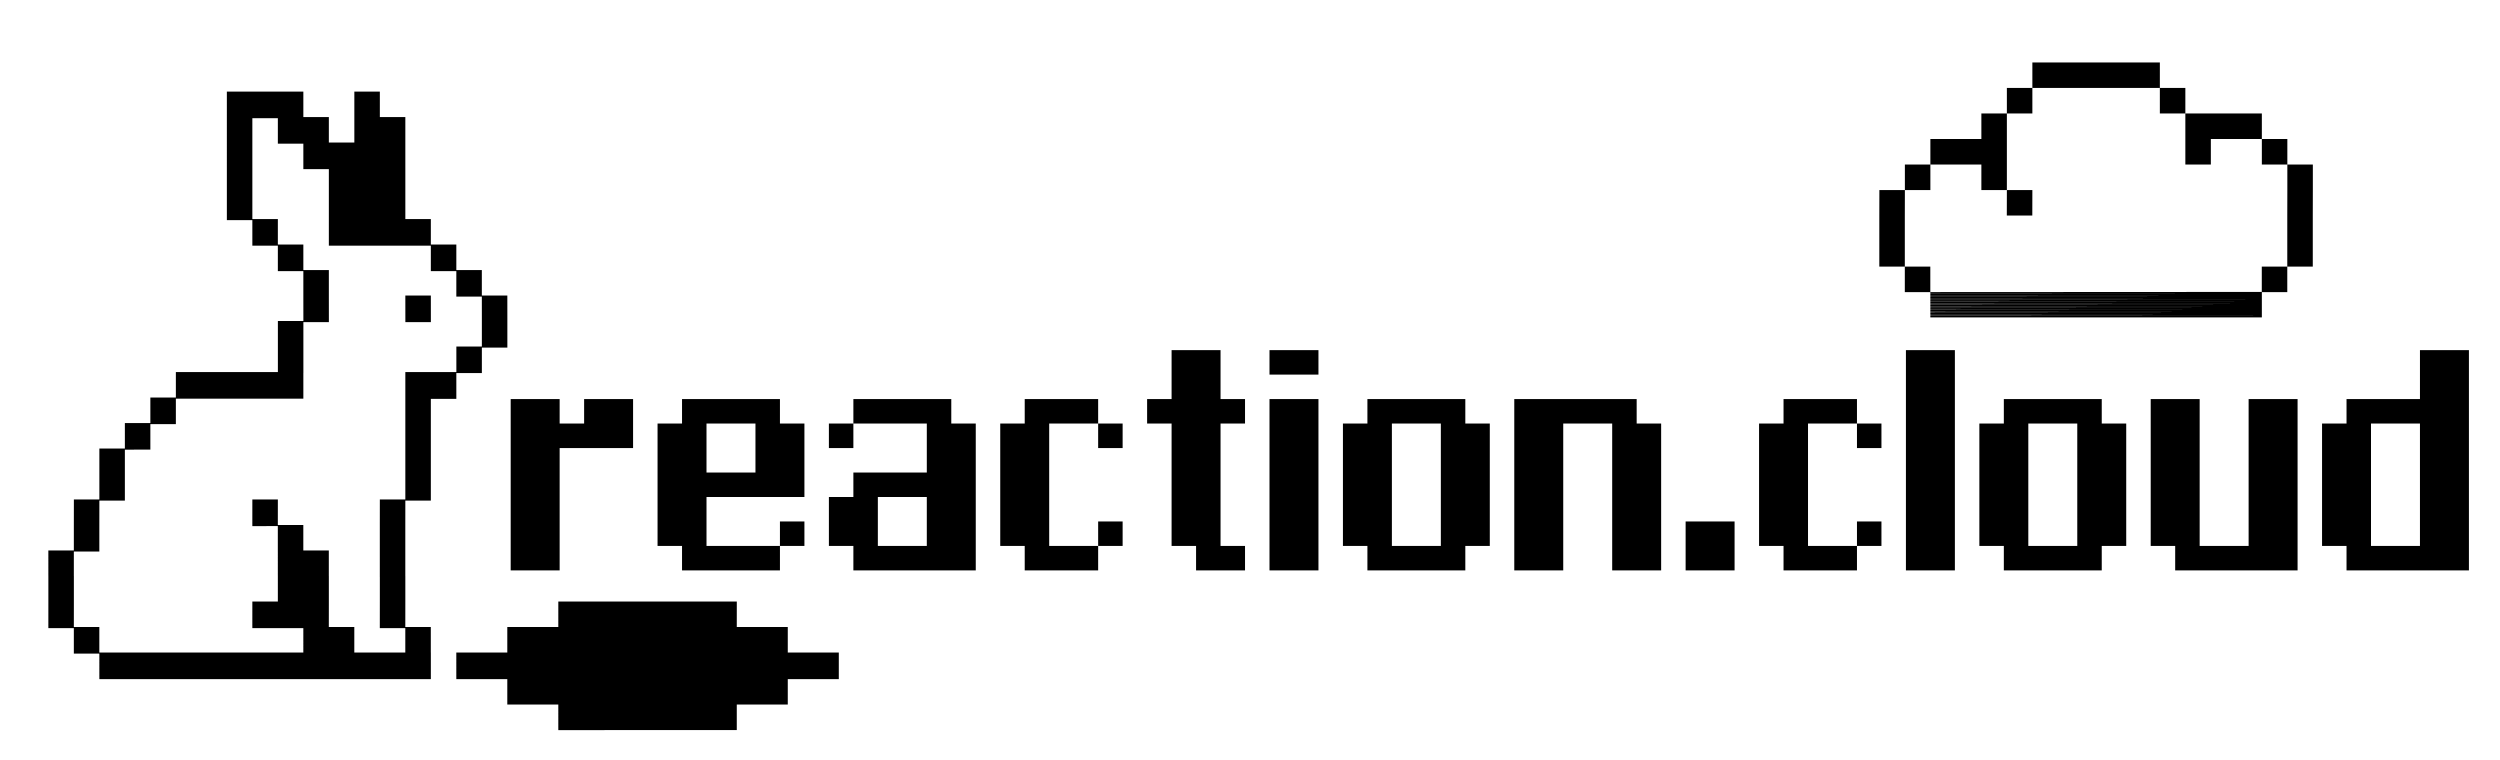 <svg xmlns="http://www.w3.org/2000/svg" width="766" height="233"><path d="M622.717 19.133h39.063v.488h-39.063zm0 .488h39.063v.489h-39.063zm0 .489h39.063v.488h-39.063zm0 .488h39.063v.488h-39.063zm0 .488h39.063v.488h-39.063zm0 .488h39.063v.489h-39.063zm0 .489h39.063v.488h-39.063zm0 .488h39.063v.488h-39.063zm0 .488h39.063v.489h-39.063zm0 .489h39.063v.488h-39.063zm0 .488h39.063v.488h-39.063zm0 .488h39.063v.488h-39.063zm0 .488h39.063v.489h-39.063zm0 .489h39.063v.488h-39.063zm0 .488h39.063v.488h-39.063zm0 .488h39.063v.489h-39.063zm-7.812.489h7.812v.488h-7.812zm46.875 0h7.812v.488h-7.812zm-46.875.488h7.812v.488h-7.812zm46.875 0h7.812v.488h-7.812zm-46.875.488h7.812v.488h-7.812zm46.875 0h7.812v.488h-7.812zm-46.875.488h7.812v.489h-7.812zm46.875 0h7.812v.489h-7.812zm-46.875.489h7.812v.488h-7.812zm46.875 0h7.812v.488h-7.812zm-46.875.488h7.812v.488h-7.812zm46.875 0h7.812v.488h-7.812zm-46.875.488h7.812v.489h-7.812zm46.875 0h7.812v.489h-7.812zm-46.875.489h7.812v.488h-7.812zm46.875 0h7.812v.488h-7.812zm-46.875.488h7.812v.488h-7.812zm46.875 0h7.812v.488h-7.812zm-46.875.488h7.812v.488h-7.812zm46.875 0h7.812v.488h-7.812zm-46.875.488h7.812v.489h-7.812zm46.875 0h7.812v.489h-7.812zm-46.875.489h7.812v.488h-7.812zm46.875 0h7.812v.488h-7.812zm-46.875.488h7.812v.488h-7.812zm46.875 0h7.812v.488h-7.812zm-46.875.488h7.812v.489h-7.812zm46.875 0h7.812v.489h-7.812zm-46.875.489h7.812v.488h-7.812zm46.875 0h7.812v.488h-7.812zm-46.875.488h7.812v.488h-7.812zm46.875 0h7.812v.488h-7.812zm-54.688.488h7.813v.488h-7.813zm62.5 0h23.438v.488h-23.438zm-62.5.488h7.813v.489h-7.813zm62.5 0h23.438v.489h-23.438zm-62.5.489h7.813v.488h-7.813zm62.5 0h23.438v.488h-23.438zm-62.5.488h7.813v.488h-7.813zm62.5 0h23.438v.488h-23.438zm-62.5.488h7.813v.488h-7.813zm62.5 0h23.438v.488h-23.438zm-62.5.488h7.813v.489h-7.813zm62.5 0h23.438v.489h-23.438zm-62.5.489h7.813v.488h-7.813zm62.5 0h23.438v.488h-23.438zm-62.5.488h7.813v.488h-7.813zm62.5 0h23.438v.488h-23.438zm-62.5.488h7.813v.489h-7.813zm62.5 0h23.438v.489h-23.438zm-62.5.489h7.813v.488h-7.813zm62.5 0h23.438v.488h-23.438zm-62.5.488h7.813v.488h-7.813zm62.5 0h23.438v.488h-23.438zm-62.5.488h7.813v.488h-7.813zm62.5 0h23.438v.488h-23.438zm-62.5.488h7.813v.489h-7.813zm62.5 0h23.438v.489h-23.438zm-62.5.489h7.813v.488h-7.813zm62.5 0h23.438v.488h-23.438zm-62.5.488h7.813v.488h-7.813zm62.5 0h23.438v.488h-23.438zm-62.5.488h7.813v.489h-7.813zm62.5 0h23.438v.489h-23.438zm-78.125.489h23.438v.488h-23.438zm78.125 0h7.813v.488h-7.813zm23.438 0h7.812v.488h-7.812zm-101.563.488h23.438v.488h-23.438zm78.125 0h7.813v.488h-7.813zm23.438 0h7.812v.488h-7.812zm-101.563.488h23.438v.488h-23.438zm78.125 0h7.813v.488h-7.813zm23.438 0h7.812v.488h-7.812zm-101.563.488h23.438v.489h-23.438zm78.125 0h7.813v.489h-7.813zm23.438 0h7.812v.489h-7.812zm-101.563.489h23.438v.488h-23.438zm78.125 0h7.813v.488h-7.813zm23.438 0h7.812v.488h-7.812zm-101.563.488h23.438v.488h-23.438zm78.125 0h7.813v.488h-7.813zm23.438 0h7.812v.488h-7.812zm-101.563.488h23.438v.489h-23.438zm78.125 0h7.813v.489h-7.813zm23.438 0h7.812v.489h-7.812zm-101.563.489h23.438v.488h-23.438zm78.125 0h7.813v.488h-7.813zm23.438 0h7.812v.488h-7.812zm-101.563.488h23.438v.488h-23.438zm78.125 0h7.813v.488h-7.813zm23.438 0h7.812v.488h-7.812zm-101.563.488h23.438v.488h-23.438zm78.125 0h7.813v.488h-7.813zm23.438 0h7.812v.488h-7.812zm-101.563.488h23.438v.489h-23.438zm78.125 0h7.813v.489h-7.813zm23.438 0h7.812v.489h-7.812zm-101.563.489h23.438v.488h-23.438zm78.125 0h7.813v.488h-7.813zm23.438 0h7.812v.488h-7.812zm-101.563.488h23.438v.488h-23.438zm78.125 0h7.813v.488h-7.813zm23.438 0h7.812v.488h-7.812zm-101.563.488h23.438v.489h-23.438zm78.125 0h7.813v.489h-7.813zm23.438 0h7.812v.489h-7.812zm-101.563.489h23.438v.488h-23.438zm78.125 0h7.813v.488h-7.813zm23.438 0h7.812v.488h-7.812zm-101.563.488h23.438v.488h-23.438zm78.125 0h7.813v.488h-7.813zm23.438 0h7.812v.488h-7.812zm-109.375.488h7.812v.488h-7.812zm23.437 0h7.813v.488h-7.813zm93.75 0h7.813v.488h-7.813zm-117.187.488h7.812v.489h-7.812zm23.437 0h7.813v.489h-7.813zm93.75 0h7.813v.489h-7.813zm-117.187.489h7.812v.488h-7.812zm23.437 0h7.813v.488h-7.813zm93.75 0h7.813v.488h-7.813zm-117.187.488h7.812v.488h-7.812zm23.437 0h7.813v.488h-7.813zm93.75 0h7.813v.488h-7.813zm-117.187.488h7.812v.489h-7.812zm23.437 0h7.813v.489h-7.813zm93.75 0h7.813v.489h-7.813zm-117.187.489h7.812v.488h-7.812zm23.437 0h7.813v.488h-7.813zm93.75 0h7.813v.488h-7.813zm-117.187.488h7.812v.488h-7.812zm23.437 0h7.813v.488h-7.813zm93.75 0h7.813v.488h-7.813zm-117.187.488h7.812v.488h-7.812zm23.437 0h7.813v.488h-7.813zm93.75 0h7.813v.488h-7.813zm-117.187.488h7.812v.489h-7.812zm23.437 0h7.813v.489h-7.813zm93.75 0h7.813v.489h-7.813zm-117.187.489h7.812v.488h-7.812zm23.437 0h7.813v.488h-7.813zm93.75 0h7.813v.488h-7.813zm-117.187.488h7.812v.488h-7.812zm23.437 0h7.813v.488h-7.813zm93.75 0h7.813v.488h-7.813zm-117.187.488h7.812v.488h-7.812zm23.437 0h7.813v.488h-7.813zm93.75 0h7.813v.488h-7.813zm-117.187.488h7.812v.489h-7.812zm23.437 0h7.813v.489h-7.813zm93.75 0h7.813v.489h-7.813zm-117.187.489h7.812v.488h-7.812zm23.437 0h7.813v.488h-7.813zm93.75 0h7.813v.488h-7.813zm-117.187.488h7.812v.488h-7.812zm23.437 0h7.813v.488h-7.813zm93.75 0h7.813v.488h-7.813zm-117.187.488h7.812v.489h-7.812zm23.437 0h7.813v.489h-7.813zm93.75 0h7.813v.489h-7.813zm-125 .489h7.813v.488h-7.813zm39.063 0h7.812v.488h-7.812zm85.937 0h7.813v.488h-7.813zm-125 .488h7.813v.488h-7.813zm39.063 0h7.812v.488h-7.812zm85.937 0h7.813v.488h-7.813zm-125 .488h7.813v.488h-7.813zm39.063 0h7.812v.488h-7.812zm85.937 0h7.813v.488h-7.813zm-125 .488h7.813v.489h-7.813zm39.063 0h7.812v.489h-7.812zm85.937 0h7.813v.489h-7.813zm-125 .489h7.813v.488h-7.813zm39.063 0h7.812v.488h-7.812zm85.937 0h7.813v.488h-7.813zm-125 .488h7.813v.488h-7.813zm39.063 0h7.812v.488h-7.812zm85.937 0h7.813v.488h-7.813zm-125 .488h7.813v.489h-7.813zm39.063 0h7.812v.489h-7.812zm85.937 0h7.813v.489h-7.813zm-125 .489h7.813v.488h-7.813zm39.063 0h7.812v.488h-7.812zm85.937 0h7.813v.488h-7.813zm-125 .488h7.813v.488h-7.813zm39.063 0h7.812v.488h-7.812zm85.937 0h7.813v.488h-7.813zm-125 .488h7.813v.488h-7.813zm39.063 0h7.812v.488h-7.812zm85.937 0h7.813v.488h-7.813zm-125 .488h7.813v.489h-7.813zm39.063 0h7.812v.489h-7.812zm85.937 0h7.813v.489h-7.813zm-125 .489h7.813v.488h-7.813zm39.063 0h7.812v.488h-7.812zm85.937 0h7.813v.488h-7.813zm-125 .488h7.813v.488h-7.813zm39.063 0h7.812v.488h-7.812zm85.937 0h7.813v.488h-7.813zm-125 .488h7.813v.489h-7.813zm39.063 0h7.812v.489h-7.812zm85.937 0h7.813v.489h-7.813zm-125 .489h7.813v.488h-7.813zm39.063 0h7.812v.488h-7.812zm85.937 0h7.813v.488h-7.813zm-125 .488h7.813v.488h-7.813zm39.063 0h7.812v.488h-7.812zm85.937 0h7.813v.488h-7.813zm-125 .488h7.813v.488h-7.813zm125 0h7.813v.488h-7.813zm-125 .488h7.813v.489h-7.813zm125 0h7.813v.489h-7.813zm-125 .489h7.813v.488h-7.813zm125 0h7.813v.488h-7.813zm-125 .488h7.813v.488h-7.813zm125 0h7.813v.488h-7.813zm-125 .488h7.813v.489h-7.813zm125 0h7.813v.489h-7.813zm-125 .489h7.813v.488h-7.813zm125 0h7.813v.488h-7.813zm-125 .488h7.813v.488h-7.813zm125 0h7.813v.488h-7.813zm-125 .488h7.813v.488h-7.813zm125 0h7.813v.488h-7.813zm-125 .488h7.813v.489h-7.813zm125 0h7.813v.489h-7.813zm-125 .489h7.813v.488h-7.813zm125 0h7.813v.488h-7.813zm-125 .488h7.813v.488h-7.813zm125 0h7.813v.488h-7.813zm-125 .488h7.813v.488h-7.813zm125 0h7.813v.488h-7.813zm-125 .488h7.813v.489h-7.813zm125 0h7.813v.489h-7.813zm-125 .489h7.813v.488h-7.813zm125 0h7.813v.488h-7.813zm-125 .488h7.813v.488h-7.813zm125 0h7.813v.488h-7.813zm-125 .488h7.813v.489h-7.813zm125 0h7.813v.489h-7.813zm-125 .489h7.813v.488h-7.813zm125 0h7.813v.488h-7.813zm-125 .488h7.813v.488h-7.813zm125 0h7.813v.488h-7.813zm-125 .488h7.813v.488h-7.813zm125 0h7.813v.488h-7.813zm-125 .488h7.813v.489h-7.813zm125 0h7.813v.489h-7.813zm-125 .489h7.813v.488h-7.813zm125 0h7.813v.488h-7.813zm-125 .488h7.813v.488h-7.813zm125 0h7.813v.488h-7.813zm-125 .488h7.813v.489h-7.813zm125 0h7.813v.489h-7.813zm-125 .489h7.813v.488h-7.813zm125 0h7.813v.488h-7.813zm-125 .488h7.813v.488h-7.813zm125 0h7.813v.488h-7.813zm-125 .488h7.813v.488h-7.813zm125 0h7.813v.488h-7.813zm-125 .488h7.813v.489h-7.813zm125 0h7.813v.489h-7.813zm-125 .489h7.813v.488h-7.813zm125 0h7.813v.488h-7.813zm-125 .488h7.813v.488h-7.813zm125 0h7.813v.488h-7.813zm-125 .488h7.813v.489h-7.813zm125 0h7.813v.489h-7.813zm-125 .489h7.813v.488h-7.813zm125 0h7.813v.488h-7.813zm-125 .488h7.813v.488h-7.813zm125 0h7.813v.488h-7.813zm-117.187.488h7.812v.488h-7.812zm109.375 0h7.812v.488h-7.812zm-109.375.488h7.812v.489h-7.812zm109.375 0h7.812v.489h-7.812zm-109.375.489h7.812v.488h-7.812zm109.375 0h7.812v.488h-7.812zm-109.375.488h7.812v.488h-7.812zm109.375 0h7.812v.488h-7.812zm-109.375.488h7.812v.489h-7.812zm109.375 0h7.812v.489h-7.812zm-109.375.489h7.812v.488h-7.812zm109.375 0h7.812v.488h-7.812zm-109.375.488h7.812v.488h-7.812zm109.375 0h7.812v.488h-7.812zm-109.375.488h7.812v.488h-7.812zm109.375 0h7.812v.488h-7.812zm-109.375.488h7.812v.489h-7.812zm109.375 0h7.812v.489h-7.812zm-109.375.489h7.812v.488h-7.812zm109.375 0h7.812v.488h-7.812zm-109.375.488h7.812v.488h-7.812zm109.375 0h7.812v.488h-7.812zm-109.375.488h7.812v.488h-7.812zm109.375 0h7.812v.488h-7.812zm-109.375.488h7.812v.489h-7.812zm109.375 0h7.812v.489h-7.812zm-109.375.489h7.812v.488h-7.812zm109.375 0h7.812v.488h-7.812zm-109.375.488h7.812v.488h-7.812zm109.375 0h7.812v.488h-7.812zm-109.375.488h7.812v.489h-7.812zm109.375 0h7.812v.489h-7.812zm-101.563.489H693.03v.488H591.467zm0 .488H693.03v.488H591.467zm0 .488H693.03v.488H591.467zm0 .488H693.03v.489H591.467zm0 .489H693.03v.488H591.467zm0 .488H693.03v.488H591.467zm0 .488H693.03v.489H591.467zm0 .489H693.03v.488H591.467zm0 .488H693.03v.488H591.467zm0 .488H693.03v.488H591.467zm0 .488H693.03v.489H591.467zm0 .489H693.03v.488H591.467zm0 .488H693.03v.488H591.467zm0 .488H693.03v.489H591.467zm0 .489H693.03v.488H591.467zm0 .488H693.03v.488H591.467zM163.974 174.777h-7.5v-52.5h15v7.5h7.5v-7.5h15v15h-22.5v37.5zm67.5-7.5h7.5v7.5h-30v-7.5h-7.5v-37.5h7.5v-7.5h30v7.5h7.5v22.5h-30v15h7.5zm7.5 0v-7.5h7.5v7.5zm-15-22.5h7.5v-15h-15v15zm30-7.5v-7.5h7.5v7.5zm37.5 37.5h-30v-7.5h-7.5v-15h7.5v-7.5h22.5v-15h-22.5v-7.5h30v7.5h7.5v45zm-15-7.5h7.5v-15h-15v15zm60-30v-7.5h7.5v7.5zm-7.5 30h7.5v7.5h-22.5v-7.5h-7.5v-37.5h7.5v-7.5h22.5v7.5h-15v37.5zm7.5 0v-7.5h7.5v7.5zm37.5 7.5h-7.5v-7.5h-7.5v-37.5h-7.5v-7.5h7.5v-15h15v15h7.5v7.5h-7.5v37.5h7.5v7.5zm22.5 0h-7.5v-52.5h15v52.5zm0-67.5h7.5v7.5h-15v-7.5zm45 67.5h-22.5v-7.5h-7.5v-37.5h7.5v-7.5h30v7.5h7.5v37.5h-7.5v7.5zm-7.5-7.5h7.5v-37.5h-15v37.5zm67.5 7.5h-7.5v-45h-15v45h-15v-52.5h37.5v7.5h7.5v45zm22.5 0h-7.5v-15h15v15zm45-37.5v-7.5h7.5v7.5zm-7.5 30h7.5v7.5h-22.5v-7.5h-7.5v-37.5h7.5v-7.5h22.5v7.5h-15v37.5zm7.5 0v-7.5h7.5v7.5zm22.5 7.5h-7.5v-67.5h15v67.5zm45 0h-22.5v-7.5h-7.5v-37.5h7.5v-7.5h30v7.5h7.5v37.5h-7.5v7.5zm-7.5-7.5h7.5v-37.5h-15v37.5zm67.5 7.5h-30v-7.5h-7.5v-45h15v45h15v-45h15v52.5zm52.5 0h-30v-7.5h-7.5v-37.5h7.5v-7.5h22.5v-15h15v67.5zm-15-7.5h7.5v-37.5h-15v37.5zM69.509 28.062h23.437v1.31H69.51zm39.062 0h7.813v1.31h-7.813zm-39.062.977h23.437v1.31H69.51zm39.062 0h7.813v1.31h-7.813zm-39.062.976h23.437v1.31H69.51zm39.062 0h7.813v1.31h-7.813zm-39.062.977h23.437v1.31H69.51zm39.062 0h7.813v1.31h-7.813zm-39.062.977h23.437v1.309H69.51zm39.062 0h7.813v1.309h-7.813zm-39.062.976h23.437v1.31H69.51zm39.062 0h7.813v1.31h-7.813zm-39.062.977h23.437v1.309H69.51zm39.062 0h7.813v1.309h-7.813zm-39.062.976h23.437v1.31H69.51zm39.062 0h7.813v1.31h-7.813zm-39.062.977h7.812v1.31H69.51zm15.625 0h15.625v1.31H85.134zm23.437 0h15.625v1.31h-15.625zm-39.062.976h7.812v1.31H69.51zm15.625 0h15.625v1.31H85.134zm23.437 0h15.625v1.31h-15.625zm-39.062.977h7.812v1.31H69.51zm15.625 0h15.625v1.31H85.134zm23.437 0h15.625v1.31h-15.625zm-39.062.976h7.812v1.31H69.51zm15.625 0h15.625v1.31H85.134zm23.437 0h15.625v1.31h-15.625zm-39.062.977h7.812v1.31H69.51zm15.625 0h15.625v1.31H85.134zm23.437 0h15.625v1.31h-15.625zm-39.062.977h7.812v1.309H69.51zm15.625 0h15.625v1.309H85.134zm23.437 0h15.625v1.309h-15.625zm-39.062.976h7.812v1.31H69.51zm15.625 0h15.625v1.31H85.134zm23.437 0h15.625v1.31h-15.625zm-39.062.977h7.812v1.31H69.51zm15.625 0h15.625v1.31H85.134zm23.437 0h15.625v1.31h-15.625zm-39.062.976h7.812v1.31H69.51zm23.437 0h31.25v1.31h-31.25zm-23.437.977h7.812v1.31H69.51zm23.437 0h31.25v1.31h-31.25zm-23.437.976h7.812v1.31H69.51zm23.437 0h31.25v1.31h-31.25zm-23.437.977h7.812v1.31H69.51zm23.437 0h31.25v1.31h-31.25zm-23.437.977h7.812v1.309H69.51zm23.437 0h31.25v1.309h-31.25zm-23.437.976h7.812v1.31H69.51zm23.437 0h31.25v1.31h-31.25zm-23.437.977h7.812v1.309H69.51zm23.437 0h31.25v1.309h-31.25zm-23.437.976h7.812v1.31H69.51zm23.437 0h31.25v1.31h-31.25zM69.51 51.5h7.812v1.31H69.51zm31.25 0h23.437v1.31H100.76zm-31.25.976h7.812v1.31H69.51zm31.25 0h23.437v1.31H100.76zm-31.25.977h7.812v1.31H69.51zm31.25 0h23.437v1.31H100.76zm-31.25.976h7.812v1.31H69.51zm31.25 0h23.437v1.31H100.76zm-31.25.977h7.812v1.31H69.51zm31.25 0h23.437v1.31H100.76zm-31.25.977h7.812v1.309H69.51zm31.25 0h23.437v1.309H100.76zm-31.25.976h7.812v1.31H69.51zm31.25 0h23.437v1.31H100.76zm-31.25.977h7.812v1.31H69.51zm31.25 0h23.437v1.31H100.76zm-31.25.976h7.812v1.31H69.51zm31.25 0h23.437v1.31H100.76zm-31.25.977h7.812v1.31H69.51zm31.25 0h23.437v1.31H100.76zm-31.25.976h7.812v1.31H69.51zm31.25 0h23.437v1.31H100.76zm-31.25.977h7.812v1.31H69.51zm31.25 0h23.437v1.31H100.76zm-31.25.977h7.812v1.309H69.51zm31.25 0h23.437v1.309H100.76zm-31.25.976h7.812v1.31H69.51zm31.25 0h23.437v1.31H100.76zm-31.25.977h7.812v1.309H69.51zm31.25 0h23.437v1.309H100.76zm-31.25.976h7.812v1.31H69.51zm31.25 0h23.437v1.31H100.76zm-23.438.977h7.813v1.31H77.32zm23.438 0h31.25v1.31h-31.25zM77.32 68.1h7.813v1.31H77.32zm23.438 0h31.25v1.31h-31.25zm-23.438.977h7.813v1.31H77.32zm23.438 0h31.25v1.31h-31.25zm-23.438.976h7.813v1.31H77.32zm23.438 0h31.25v1.31h-31.25zm-23.438.977h7.813v1.31H77.32zm23.438 0h31.25v1.31h-31.25zm-23.438.977h7.813v1.309H77.32zm23.438 0h31.25v1.309h-31.25zm-23.438.976h7.813v1.31H77.32zm23.438 0h31.25v1.31h-31.25zm-23.438.977h7.813v1.31H77.32zm23.438 0h31.25v1.31h-31.25zm-15.625.976h7.812v1.31h-7.812zm46.875 0h7.812v1.31h-7.812zm-46.875.977h7.812v1.31h-7.812zm46.875 0h7.812v1.31h-7.812zm-46.875.976h7.812v1.31h-7.812zm46.875 0h7.812v1.31h-7.812zm-46.875.977h7.812v1.31h-7.812zm46.875 0h7.812v1.31h-7.812zm-46.875.977h7.812v1.309h-7.812zm46.875 0h7.812v1.309h-7.812zm-46.875.976h7.812v1.31h-7.812zm46.875 0h7.812v1.31h-7.812zm-46.875.977h7.812v1.309h-7.812zm46.875 0h7.812v1.309h-7.812zm-46.875.976h7.812v1.31h-7.812zm46.875 0h7.812v1.31h-7.812zm-39.063.977h7.813v1.31h-7.813zm46.875 0h7.813v1.31h-7.813zm-46.875.976h7.813v1.31h-7.813zm46.875 0h7.813v1.31h-7.813zm-46.875.977h7.813v1.31h-7.813zm46.875 0h7.813v1.31h-7.813zm-46.875.976h7.813v1.31h-7.813zm46.875 0h7.813v1.31h-7.813zm-46.875.977h7.813v1.31h-7.813zm46.875 0h7.813v1.31h-7.813zm-46.875.977h7.813v1.309h-7.813zm46.875 0h7.813v1.309h-7.813zm-46.875.976h7.813v1.31h-7.813zm46.875 0h7.813v1.31h-7.813zm-46.875.977h7.813v1.31h-7.813zm46.875 0h7.813v1.31h-7.813zm-46.875.976h7.813v1.31h-7.813zm31.25 0h7.813v1.31h-7.813zm23.438 0h7.812v1.31h-7.812zm-54.688.977h7.813v1.31h-7.813zm31.25 0h7.813v1.31h-7.813zm23.438 0h7.812v1.31h-7.812zm-54.688.976h7.813v1.31h-7.813zm31.25 0h7.813v1.31h-7.813zm23.438 0h7.812v1.31h-7.812zm-54.688.977h7.813v1.31h-7.813zm31.25 0h7.813v1.31h-7.813zm23.438 0h7.812v1.31h-7.812zm-54.688.977h7.813v1.309h-7.813zm31.25 0h7.813v1.309h-7.813zm23.438 0h7.812v1.309h-7.812zm-54.688.976h7.813v1.31h-7.813zm31.25 0h7.813v1.31h-7.813zm23.438 0h7.812v1.31h-7.812zm-54.688.977h7.813v1.309h-7.813zm31.25 0h7.813v1.309h-7.813zm23.438 0h7.812v1.309h-7.812zm-54.688.976h7.813v1.31h-7.813zm31.25 0h7.813v1.31h-7.813zm23.438 0h7.812v1.31h-7.812zm-62.5.977h7.812v1.31h-7.812zm62.5 0h7.812v1.31h-7.812zm-62.5.976h7.812v1.31h-7.812zm62.5 0h7.812v1.31h-7.812zm-62.5.977h7.812v1.31h-7.812zm62.5 0h7.812v1.31h-7.812zm-62.5.976h7.812v1.31h-7.812zm62.5 0h7.812v1.31h-7.812zm-62.5.977h7.812v1.31h-7.812zm62.5 0h7.812v1.31h-7.812zm-62.5.977h7.812v1.309h-7.812zm62.5 0h7.812v1.309h-7.812zm-62.5.976h7.812v1.31h-7.812zm62.5 0h7.812v1.31h-7.812zm-62.5.977h7.812v1.31h-7.812zm62.5 0h7.812v1.31h-7.812zm-62.5.976h7.812v1.31h-7.812zm54.687 0h7.813v1.31h-7.813zm-54.687.977h7.812v1.31h-7.812zm54.687 0h7.813v1.31h-7.813zm-54.687.976h7.812v1.31h-7.812zm54.687 0h7.813v1.31h-7.813zm-54.687.977h7.812v1.31h-7.812zm54.687 0h7.813v1.31h-7.813zm-54.687.977h7.812v1.309h-7.812zm54.687 0h7.813v1.309h-7.813zm-54.687.976h7.812v1.31h-7.812zm54.687 0h7.813v1.31h-7.813zm-54.687.977h7.812v1.309h-7.812zm54.687 0h7.813v1.309h-7.813zm-54.687.976h7.812v1.31h-7.812zm54.687 0h7.813v1.31h-7.813zM53.884 114h39.062v1.31H53.884zm70.312 0h15.625v1.31h-15.625zm-70.312.976h39.062v1.31H53.884zm70.312 0h15.625v1.31h-15.625zm-70.312.977h39.062v1.31H53.884zm70.312 0h15.625v1.31h-15.625zm-70.312.976h39.062v1.31H53.884zm70.312 0h15.625v1.31h-15.625zm-70.312.977h39.062v1.31H53.884zm70.312 0h15.625v1.31h-15.625zm-70.312.977h39.062v1.309H53.884zm70.312 0h15.625v1.309h-15.625zm-70.312.976h39.062v1.31H53.884zm70.312 0h15.625v1.31h-15.625zm-70.312.977h39.062v1.31H53.884zm70.312.066h15.625v1.31h-15.625zm-78.125.91h7.813v1.31H46.07zm78.125 0h7.813v1.31h-7.813zm-78.125.977h7.813v1.31H46.07zm78.125 0h7.813v1.31h-7.813zm-78.125.976h7.813v1.31H46.07zm78.125 0h7.813v1.31h-7.813zm-78.125.977h7.813v1.31H46.07zm78.125 0h7.813v1.31h-7.813zm-78.125.977h7.813v1.309H46.07zm78.125 0h7.813v1.309h-7.813zm-78.125.976h7.813v1.31H46.07zm78.125 0h7.813v1.31h-7.813zm-78.125.977h7.813v1.309H46.07zm78.125 0h7.813v1.309h-7.813zm-78.125.976h7.813v1.31H46.07zm78.125 0h7.813v1.31h-7.813zm-85.937.977h7.812v1.31H38.26zm85.937 0h7.813v1.31h-7.813zm-85.937.976h7.812v1.31H38.26zm85.937 0h7.813v1.31h-7.813zm-85.937.977h7.812v1.31H38.26zm85.937 0h7.813v1.31h-7.813zm-85.937.976h7.812v1.31H38.26zm85.937 0h7.813v1.31h-7.813zm-85.937.977h7.812v1.31H38.26zm85.937 0h7.813v1.31h-7.813zm-85.937.977h7.812v1.309H38.26zm85.937 0h7.813v1.309h-7.813zm-85.937.976h7.812v1.31H38.26zm85.937 0h7.813v1.31h-7.813zm-85.937.977h7.812v1.31H38.26zm85.937 0h7.813v1.31h-7.813zm-93.75.976h7.813v1.31h-7.813zm93.75 0h7.813v1.31h-7.813zm-93.75.977h7.813v1.31h-7.813zm93.75 0h7.813v1.31h-7.813zm-93.75.976h7.813v1.31h-7.813zm93.75 0h7.813v1.31h-7.813zm-93.75.977h7.813v1.31h-7.813zm93.75 0h7.813v1.31h-7.813zm-93.75.977h7.813v1.309h-7.813zm93.75 0h7.813v1.309h-7.813zm-93.75.976h7.813v1.31h-7.813zm93.75 0h7.813v1.31h-7.813zm-93.75.977h7.813v1.309h-7.813zm93.75 0h7.813v1.309h-7.813zm-93.75.976h7.813v1.31h-7.813zm93.75 0h7.813v1.31h-7.813zm-93.75.977h7.813v1.31h-7.813zm93.75 0h7.813v1.31h-7.813zm-93.75.976h7.813v1.31h-7.813zm93.75 0h7.813v1.31h-7.813zm-93.75.977h7.813v1.31h-7.813zm93.75 0h7.813v1.31h-7.813zm-93.75.976h7.813v1.31h-7.813zm93.75 0h7.813v1.31h-7.813zm-93.75.977h7.813v1.31h-7.813zm93.75 0h7.813v1.31h-7.813zm-93.75.977h7.813v1.309h-7.813zm93.75 0h7.813v1.309h-7.813zm-93.75.976h7.813v1.31h-7.813zm93.75 0h7.813v1.31h-7.813zm-93.75.977h7.813v1.31h-7.813zm93.75 0h7.813v1.31h-7.813zm-101.562.976h7.812v1.31h-7.812zm54.687 0h7.813v1.31H77.32zm39.063 0h7.812v1.31h-7.812zm-93.75.977h7.812v1.31h-7.812zm54.687 0h7.813v1.31H77.32zm39.063 0h7.812v1.31h-7.812zm-93.75.976h7.812v1.31h-7.812zm54.687 0h7.813v1.31H77.32zm39.063 0h7.812v1.31h-7.812zm-93.75.977h7.812v1.31h-7.812zm54.687 0h7.813v1.31H77.32zm39.063 0h7.812v1.31h-7.812zm-93.75.977h7.812v1.309h-7.812zm54.687 0h7.813v1.309H77.32zm39.063 0h7.812v1.309h-7.812zm-93.75.976h7.812v1.31h-7.812zm54.687 0h7.813v1.31H77.32zm39.063 0h7.812v1.31h-7.812zm-93.75.977h7.812v1.309h-7.812zm54.687 0h7.813v1.309H77.32zm39.063 0h7.812v1.309h-7.812zm-93.75.976h7.812v1.31h-7.812zm54.687 0h7.813v1.31H77.32zm39.063 0h7.812v1.31h-7.812zm-93.75.977h7.812v1.31h-7.812zm62.5 0h7.812v1.31h-7.812zm31.25 0h7.812v1.31h-7.812zm-93.75.976h7.812v1.31h-7.812zm62.5 0h7.812v1.31h-7.812zm31.25 0h7.812v1.31h-7.812zm-93.75.977h7.812v1.31h-7.812zm62.5 0h7.812v1.31h-7.812zm31.25 0h7.812v1.31h-7.812zm-93.75.977h7.812v1.309h-7.812zm62.5 0h7.812v1.309h-7.812zm31.25 0h7.812v1.309h-7.812zm-93.75.976h7.812v1.31h-7.812zm62.5 0h7.812v1.31h-7.812zm31.25 0h7.812v1.31h-7.812zm-93.75.977h7.812v1.309h-7.812zm62.5 0h7.812v1.309h-7.812zm31.25 0h7.812v1.309h-7.812zm-93.75.976h7.812v1.31h-7.812zm62.5 0h7.812v1.31h-7.812zm31.25 0h7.812v1.31h-7.812zm-93.75.977h7.812v1.31h-7.812zm62.5 0h7.812v1.31h-7.812zm31.25 0h7.812v1.31h-7.812zm-101.563.976h7.813v1.31H14.82zm70.313 0h15.625v1.31H85.134zm31.25 0h7.812v1.31h-7.812zm-101.563.977h7.813v1.31H14.82zm70.313 0h15.625v1.31H85.134zm31.25 0h7.812v1.31h-7.812zm-101.563.976h7.813v1.31H14.82zm70.313 0h15.625v1.31H85.134zm31.25 0h7.812v1.31h-7.812zm-101.563.977h7.813v1.31H14.82zm70.313 0h15.625v1.31H85.134zm31.25 0h7.812v1.31h-7.812zm-101.563.977h7.813v1.309H14.82zm70.313 0h15.625v1.309H85.134zm31.25 0h7.812v1.309h-7.812zm-101.563.976h7.813v1.31H14.82zm70.313 0h15.625v1.31H85.134zm31.25 0h7.812v1.31h-7.812zm-101.563.977h7.813v1.31H14.82zm70.313 0h15.625v1.31H85.134zm31.25 0h7.812v1.31h-7.812zm-101.563.976h7.813v1.31H14.82zm70.313 0h15.625v1.31H85.134zm31.25 0h7.812v1.31h-7.812zM14.82 176.5h7.813v1.31H14.82zm70.313 0h15.625v1.31H85.134zm31.25 0h7.812v1.31h-7.812zm-101.563.976h7.813v1.31H14.82zm70.313 0h15.625v1.31H85.134zm31.25 0h7.812v1.31h-7.812zm-101.563.977h7.813v1.31H14.82zm70.313 0h15.625v1.31H85.134zm31.25 0h7.812v1.31h-7.812zm-101.563.977h7.813v1.309H14.82zm70.313 0h15.625v1.309H85.134zm31.25 0h7.812v1.309h-7.812zm-101.563.976h7.813v1.31H14.82zm70.313 0h15.625v1.31H85.134zm31.25 0h7.812v1.31h-7.812zm-101.563.977h7.813v1.309H14.82zm70.313 0h15.625v1.309H85.134zm31.25 0h7.812v1.309h-7.812zm-101.563.976h7.813v1.31H14.82zm70.313 0h15.625v1.31H85.134zm31.25 0h7.812v1.31h-7.812zm-101.563.977h7.813v1.31H14.82zm70.313 0h15.625v1.31H85.134zm31.25 0h7.812v1.31h-7.812zm-101.563.976h7.813v1.31H14.82zm62.5 0h23.438v1.31H77.32zm39.063 0h7.812v1.31h-7.812zm54.687 0h54.688v1.31H171.07zm-156.25.977h7.813v1.31H14.82zm62.5 0h23.438v1.31H77.32zm39.063 0h7.812v1.31h-7.812zm54.687 0h54.688v1.31H171.07zm-156.25.976h7.813v1.31H14.82zm62.5 0h23.438v1.31H77.32zm39.063 0h7.812v1.31h-7.812zm54.687 0h54.688v1.31H171.07zm-156.25.977h7.813v1.31H14.82zm62.5 0h23.438v1.31H77.32zm39.063 0h7.812v1.31h-7.812zm54.687 0h54.688v1.31H171.07zm-156.25.977h7.813v1.309H14.82zm62.5 0h23.438v1.309H77.32zm39.063 0h7.812v1.309h-7.812zm54.687 0h54.688v1.309H171.07zm-156.25.976h7.813v1.31H14.82zm62.5 0h23.438v1.31H77.32zm39.063 0h7.812v1.31h-7.812zm54.687 0h54.688v1.31H171.07zm-156.25.977h7.813v1.31H14.82zm62.5 0h23.438v1.31H77.32zm39.063 0h7.812v1.31h-7.812zm54.687 0h54.688v1.31H171.07zm-156.25.976h7.813v1.31H14.82zm62.5 0h23.438v1.31H77.32zm39.063 0h7.812v1.31h-7.812zm54.687 0h54.688v1.31H171.07zm-148.437.977h7.812v1.31h-7.812zm70.312 0h15.625v1.31H92.946zm31.25 0h7.813v1.31h-7.813zm31.25 0h85.938v1.31h-85.938zm-132.812.976h7.812v1.31h-7.812zm70.312 0h15.625v1.31H92.946zm31.25 0h7.813v1.31h-7.813zm31.25 0h85.938v1.31h-85.938zm-132.812.977h7.812v1.31h-7.812zm70.312 0h15.625v1.31H92.946zm31.25 0h7.813v1.31h-7.813zm31.25 0h85.938v1.31h-85.938zm-132.812.977h7.812v1.309h-7.812zm70.312 0h15.625v1.309H92.946zm31.25 0h7.813v1.309h-7.813zm31.25 0h85.938v1.309h-85.938zm-132.812.976h7.812v1.31h-7.812zm70.312 0h15.625v1.31H92.946zm31.25 0h7.813v1.31h-7.813zm31.25 0h85.938v1.31h-85.938zm-132.812.977h7.812v1.309h-7.812zm70.312 0h15.625v1.309H92.946zm31.25 0h7.813v1.309h-7.813zm31.25 0h85.938v1.309h-85.938zm-132.812.976h7.812v1.31h-7.812zm70.312 0h15.625v1.31H92.946zm31.25 0h7.813v1.31h-7.813zm31.25 0h85.938v1.31h-85.938zm-132.812.977h7.812v1.31h-7.812zm70.312 0h15.625v1.31H92.946zm31.25 0h7.813v1.31h-7.813zm31.25 0h85.938v1.31h-85.938zm-125 .976H132.01v1.31H30.446zm109.375 0H257.01v1.31H139.82zm-109.375.977H132.01v1.31H30.446zm109.375 0H257.01v1.31H139.82zm-109.375.976H132.01v1.31H30.446zm109.375 0H257.01v1.31H139.82zm-109.375.977H132.01v1.31H30.446zm109.375 0H257.01v1.31H139.82zm-109.375.977H132.01v1.309H30.446zm109.375 0H257.01v1.309H139.82zm-109.375.976H132.01v1.31H30.446zm109.375 0H257.01v1.31H139.82zm-109.375.977H132.01v1.31H30.446zm109.375 0H257.01v1.31H139.82zm-109.375.976H132.01v1.31H30.446zm109.375 0H257.01v1.31H139.82zm15.625.977h85.938v1.31h-85.938zm0 .976h85.938v1.31h-85.938zm0 .977h85.938v1.31h-85.938zm0 .977h85.938v1.309h-85.938zm0 .976h85.938v1.31h-85.938zm0 .977h85.938v1.309h-85.938zm0 .976h85.938v1.31h-85.938zm0 .977h85.938v1.31h-85.938zm15.625.976h54.688v1.31H171.07zm0 .977h54.688v1.31H171.07zm0 .976h54.688v1.31H171.07zm0 .977h54.688v1.31H171.07zm0 .977h54.688v1.309H171.07zm0 .976h54.688v1.31H171.07zm0 .977h54.688v1.31H171.07zm0 .976h54.688v1.31H171.07z"/></svg>